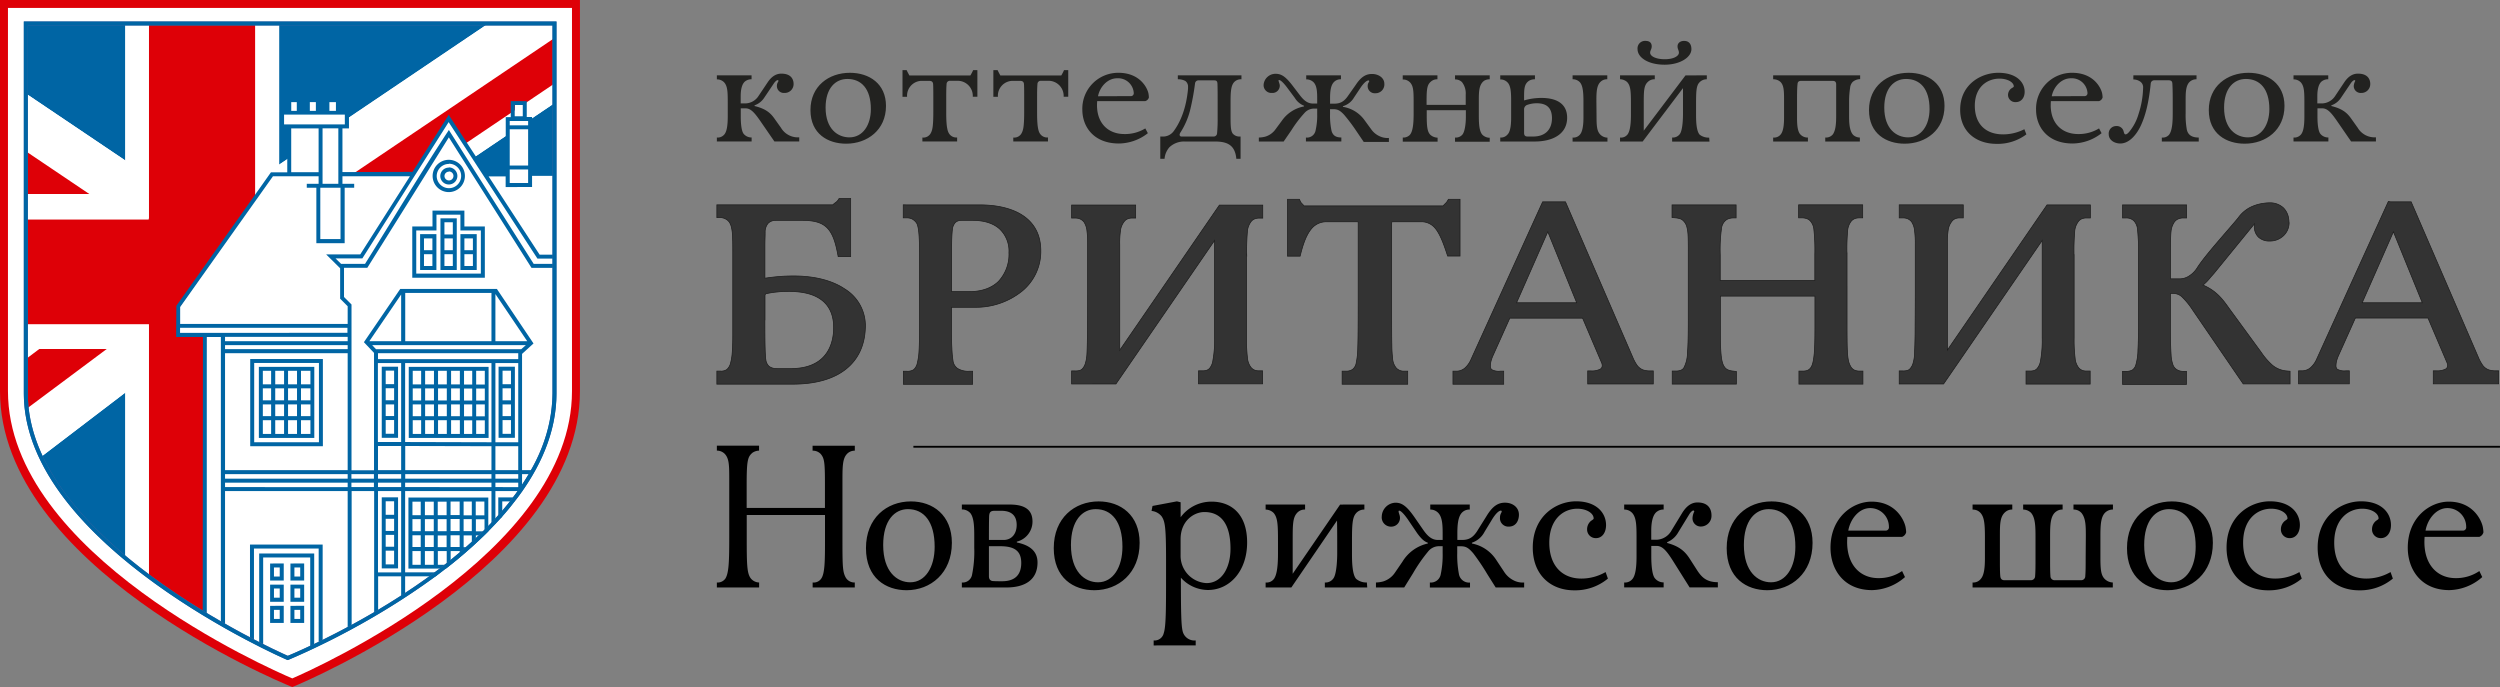 <svg xmlns="http://www.w3.org/2000/svg" viewBox="0 0 766.54 210.66"><rect x="0" y="0" width="766.54" height="210.66" fill="#808080" stroke="none"/><defs><style>.cls-1{fill:#222220;}.cls-2{fill:#333;stroke:#1b1b1b;stroke-miterlimit:22.93;stroke-width:0.22px;}.cls-2,.cls-9{fill-rule:evenodd;}.cls-3{fill:#fff;}.cls-4{fill:#de0007;}.cls-5,.cls-9{fill:#0065a4;}.cls-6{fill:#3965a0;}.cls-7{fill:#8d2122;}.cls-8{fill:#49629f;}</style></defs><title>Ресурс 10</title><g id="Слой_2" data-name="Слой 2"><g id="Слой_1-2" data-name="Слой 1"><path d="M258.31,147.93v16.61c0,8.76,0,10.74,1,12.53a3.06,3.06,0,0,0,2.78,1.53v1.53H249.17V178.6a2.8,2.8,0,0,0,2.49-1c1.3-1.53,1.3-5.62,1.3-13V157.9h-24v6.64c0,8.44.05,11.12,1.18,12.72a3.37,3.37,0,0,0,2.62,1.34v1.53H219.8V178.6a2.89,2.89,0,0,0,2.62-1.21c1.06-1.73,1.18-5.18,1.18-12.91V147.93c0-1.92,0-3.58-.06-4.6-.11-1.86-.36-3.13-1.31-4.16a3.34,3.34,0,0,0-2.43-1v-1.53h12.94v1.53a3.69,3.69,0,0,0-2.08.7c-1.36,1.22-1.72,2.18-1.72,9.53v7.34h24v-7.34c0-6.65-.17-7.86-1.3-9.21a3.26,3.26,0,0,0-2.49-1v-1.53H262.1v1.53a3.19,3.19,0,0,0-2.49,1.09C258.31,140.77,258.31,143.14,258.31,147.93Z"/><path d="M279.29,153.74c6.76,0,12.57,4.22,12.57,12.72,0,9.27-6.53,14.51-13.88,14.51-6.35,0-12.46-3.71-12.46-12.91S271.87,153.74,279.29,153.74Zm-.19,24.8c4.63,0,7.48-4.67,7.48-10.87,0-7.79-3.32-11.56-8.19-11.56-4.09,0-7.59,3.45-7.59,11C270.8,175.34,275.07,178.54,279.1,178.54Z"/><path d="M311.78,166.08v.25c4,.83,6.34,2.69,6.34,6.14,0,5.36-3.91,7.66-9.55,7.66H294.92V178.6a2.9,2.9,0,0,0,3.1-2.24,35.59,35.59,0,0,0,.7-8.43v-3.58c0-2.62-.05-5.56-1.18-7a3.38,3.38,0,0,0-2.62-1.14V154.7h14.66c5.45,0,7,2.24,7,5.24A6.34,6.34,0,0,1,311.78,166.08ZM305,156.62c-1.24,0-1.66.38-1.72,1.72-.06,1.86-.06,4.79-.06,7.22h4.51c2.43,0,4-1.85,4-4.6s-1.49-4.34-4.7-4.34Zm-1.78,10.86v9.21c0,.89.41,1.4,1.19,1.47,1,.06,1.53.06,2.85.06,4.09,0,5.87-2.11,5.87-5.62,0-3.33-1.67-5.12-6.41-5.12Z"/><path d="M336.86,153.74c6.76,0,12.57,4.22,12.57,12.72,0,9.27-6.53,14.51-13.88,14.51-6.35,0-12.45-3.71-12.45-12.91S329.44,153.74,336.86,153.74Zm-.19,24.8c4.64,0,7.49-4.67,7.49-10.87,0-7.79-3.33-11.56-8.2-11.56-4.09,0-7.59,3.45-7.59,11C328.37,175.34,332.64,178.54,336.67,178.54Z"/><path d="M382.39,166.33c0,8.76-5.34,14.57-12,14.57a11.21,11.21,0,0,1-8.31-3.77c0,11.12.12,14.7.54,16.42a3.71,3.71,0,0,0,4,2.82v1.53H353.73v-1.53a2.87,2.87,0,0,0,3.09-2.24c.71-2,.71-7.8.71-17.58v-5c0-10.29-.36-11.7-1.36-13.23a4.54,4.54,0,0,0-3.09-1.66l.3-1.53,7.48-1.41L362,154v4.6a11.7,11.7,0,0,1,9.5-4.79C377.35,153.81,382.39,157.45,382.39,166.33Zm-5.1,1.92c0-7.92-3.15-11.25-8-11.25-3.21,0-7.3,2.69-7.3,8.31v4.86a8.38,8.38,0,0,0,7.95,8.62C374.56,178.79,377.29,174.13,377.29,168.25Z"/><path d="M418.34,154.7v1.54a3.29,3.29,0,0,0-2.62,1.21c-1.07,1.28-1.18,3.51-1.18,8.5v3.89c0,1.73,0,6.33,1.3,7.67a4.89,4.89,0,0,0,3.26,1.09l.12,1.53h-13V178.6a2.93,2.93,0,0,0,2.72-1.4c1-1.66,1.07-6.52,1.07-7.36V166c0-4.54-.06-6.39-.06-6.39l-14,20.51h-7.89V178.6a2.79,2.79,0,0,0,2.67-1.28c.53-.89,1.12-2.62,1.12-7.48V166c0-4.92-.06-7.28-1.36-8.75a3.56,3.56,0,0,0-2.43-1V154.7h12.1v1.54a3.1,3.1,0,0,0-2.43,1c-1.37,1.47-1.37,3.58-1.37,8.69v10l14.54-21.22Z"/><path d="M433.62,158.47l2.61,3.77c1.37,2,2.67,3.32,4.69,3.32h1.42v-1.91c0-2.37-.06-4.73-1.13-6.13a3.32,3.32,0,0,0-2.67-1.28V154.7h12.11v1.54a3.1,3.1,0,0,0-2.62,1.21c-1.06,1.4-1.18,3.9-1.18,6.2v1.91h1.36c2.08,0,3.5-.63,5-3.19l2.56-4.09c1.89-3.13,3.56-4.15,5.69-4.15,2.32,0,4.27,1.4,4.27,3.7,0,1.41-.65,3.64-3.14,3.64a2.57,2.57,0,0,1-2.67-2.81c0-1.08.53-1.47.53-1.85a.25.25,0,0,0-.24-.25c-.47,0-1.42.57-2.78,2.81l-2.25,3.7a6.77,6.77,0,0,1-3.86,3.33v.25a11.44,11.44,0,0,1,7.3,4.8l2.54,3.83a7.36,7.36,0,0,0,2.85,2.62,6,6,0,0,0,3.32.7v1.53H458.6L456,176a66.94,66.94,0,0,0-4.26-6.33c-1.32-1.53-2.14-2.17-3.75-2.17h-1.18v2.11a30.88,30.88,0,0,0,.53,6.46,3.15,3.15,0,0,0,3.39,2.55v1.53H438.42V178.6a3.06,3.06,0,0,0,3.33-2.49,28.43,28.43,0,0,0,.59-6.52v-2.11H441a4.3,4.3,0,0,0-3.15,1.66,47.79,47.79,0,0,0-4.57,6.59l-2.73,4.4h-8.66V178.6a9.09,9.09,0,0,0,2.2-.32,6.75,6.75,0,0,0,3.61-2.68l2.32-3.39a12.14,12.14,0,0,1,7.77-5.56v-.25c-.95-.32-1.89-1-3.32-3l-2.85-4.21c-1.54-2.18-2.31-2.62-2.61-2.62-.12,0-.18.12-.18.25,0,.38.42,1.22.42,1.85a2.67,2.67,0,0,1-2.67,2.81,2.84,2.84,0,0,1-2.91-3.13,4.36,4.36,0,0,1,4.16-4.21C429.65,154.13,431.12,154.9,433.62,158.47Z"/><path d="M487.46,160.07c.42-.51,1.18-.77,1.18-1.09,0-1.66-2.25-3-5-3-4.34,0-8.6,3.26-8.6,10.42,0,7,3.9,11,9.84,11a14.81,14.81,0,0,0,7.42-2l.71,2A15.63,15.63,0,0,1,482.66,181c-7.24,0-12.69-4.79-12.69-13.1,0-9.71,7.23-14.19,13.28-14.19,6.29,0,9.19,3.58,9.19,7.29,0,2.36-1.24,4-3.08,4a2.64,2.64,0,0,1-2.73-2.68A3.33,3.33,0,0,1,487.46,160.07Z"/><path d="M524.77,158a3.27,3.27,0,0,1-3.21,3.44,2.51,2.51,0,0,1-2.6-2.74,5,5,0,0,1,.53-1.86.29.29,0,0,0-.3-.31c-.23,0-.77.38-1.3,1.27l-3.33,5.44a6.87,6.87,0,0,1-3.38,3v.25c3.74,1,5.46,2.56,6.94,4.86l2.25,3.51c1.43,2.18,2.91,3.65,6.35,3.65v1.59h-8.66l-4.57-7.28c-2.19-3.52-3.55-5.43-5.52-5.43h-1.66v3.13c0,2.68.25,5.56,1,6.65a3.39,3.39,0,0,0,2.79,1.4v1.53H498V178.6a2.89,2.89,0,0,0,2.37-.89c1.13-1.09,1.42-3.9,1.42-7.16V165.5c0-4.15,0-6.58-1.24-8.12a3.28,3.28,0,0,0-2.55-1.14V154.7h12.1v1.54a3.14,3.14,0,0,0-1.95.57c-1.43.9-1.85,3.45-1.85,5.88v2.81h1.61a5.46,5.46,0,0,0,4.62-2.88l3.15-5.17c1.3-2.17,2.85-3.39,4.8-3.39C524,154.06,524.77,156.36,524.77,158Z"/><path d="M543.19,153.74c6.76,0,12.57,4.22,12.57,12.72,0,9.27-6.52,14.51-13.87,14.51-6.35,0-12.46-3.71-12.46-12.91S535.77,153.74,543.19,153.74Zm-.18,24.8c4.63,0,7.48-4.67,7.48-10.87,0-7.79-3.33-11.56-8.19-11.56-4.1,0-7.6,3.45-7.6,11C534.7,175.34,539,178.54,543,178.54Z"/><path d="M584.46,163.2a2,2,0,0,1-1.25,1.41H566.42s-.06.95-.06,1.59c0,7,4,11.06,9.56,11.06a12.57,12.57,0,0,0,7.29-2.17l.89,1.85a15.73,15.73,0,0,1-10.09,4c-8.66,0-12.75-6.32-12.75-13,0-9.27,6.77-14.13,12.58-14.13,7.77,0,10.26,6.2,10.49,8.12A9.6,9.6,0,0,1,584.46,163.2Zm-6.41-.51a1,1,0,0,0,1.12-1.15,5.73,5.73,0,0,0-5.75-5.75c-3.5,0-6.1,3.45-6.71,6.9Z"/><path d="M639.55,164.54c0-3.19,0-5.56-1.3-7.22a3.16,3.16,0,0,0-2.49-1.08V154.7h12.1v1.54a3.3,3.3,0,0,0-1.84.51c-1.84,1.15-2,3.77-2,7.73v6.58c0,3.77.24,5.3,1.25,6.39a3.71,3.71,0,0,0,2.55,1.15v1.53h-43V178.6a2.93,2.93,0,0,0,2.61-1.21c1-1.22,1.18-3.71,1.18-6.33v-6.52c0-4.47-.35-6.13-1.36-7.28a3.07,3.07,0,0,0-2.43-1V154.7H617v1.54a3.08,3.08,0,0,0-2.14.76c-1.66,1.41-1.66,3.77-1.66,7.42v6.64c0,2.3,0,4.41.12,5.56.06.83.47,1.28,1.25,1.28h8.13a1.26,1.26,0,0,0,1.3-1.28c.12-1.41.12-3.39.12-5.62v-6.46c0-3.07-.06-5.88-1.42-7.35a3.51,3.51,0,0,0-2.37-.95V154.7h12.1v1.54a3.16,3.16,0,0,0-1.84.51c-1.91,1.21-2,4-2,7.79v6.52c0,2.3,0,4.34.11,5.56a1.25,1.25,0,0,0,1.37,1.28h8.13a1.23,1.23,0,0,0,1.18-1.28c.12-1.41.12-3.45.12-5.62Z"/><path d="M665.93,153.74c6.76,0,12.57,4.22,12.57,12.72,0,9.27-6.53,14.51-13.88,14.51-6.35,0-12.45-3.71-12.45-12.91S658.51,153.74,665.93,153.74Zm-.19,24.8c4.64,0,7.49-4.67,7.49-10.87,0-7.79-3.33-11.56-8.2-11.56-4.09,0-7.59,3.45-7.59,11C657.44,175.34,661.71,178.54,665.74,178.54Z"/><path d="M700.2,160.07c.42-.51,1.18-.77,1.18-1.09,0-1.66-2.25-3-5-3-4.33,0-8.6,3.26-8.6,10.42,0,7,3.91,11,9.84,11a14.81,14.81,0,0,0,7.42-2l.72,2A15.66,15.66,0,0,1,695.39,181c-7.23,0-12.69-4.79-12.69-13.1,0-9.71,7.24-14.19,13.29-14.19,6.29,0,9.19,3.58,9.19,7.29,0,2.36-1.25,4-3.09,4a2.64,2.64,0,0,1-2.73-2.68A3.28,3.28,0,0,1,700.2,160.07Z"/><path d="M728.13,160.07c.42-.51,1.18-.77,1.18-1.09,0-1.66-2.25-3-5-3-4.33,0-8.6,3.26-8.6,10.42,0,7,3.91,11,9.85,11a14.87,14.87,0,0,0,7.42-2l.71,2A15.65,15.65,0,0,1,723.33,181c-7.24,0-12.7-4.79-12.7-13.1,0-9.71,7.24-14.19,13.29-14.19,6.29,0,9.19,3.58,9.19,7.29,0,2.36-1.24,4-3.09,4a2.64,2.64,0,0,1-2.72-2.68A3.28,3.28,0,0,1,728.13,160.07Z"/><path d="M761.46,163.2a2,2,0,0,1-1.25,1.41H743.42s-.06.95-.06,1.59c0,7,4,11.06,9.56,11.06a12.62,12.62,0,0,0,7.29-2.17l.89,1.85a15.73,15.73,0,0,1-10.09,4c-8.66,0-12.75-6.32-12.75-13,0-9.27,6.77-14.13,12.58-14.13,7.77,0,10.26,6.2,10.49,8.12A11.4,11.4,0,0,1,761.46,163.2Zm-6.41-.51a1,1,0,0,0,1.12-1.15,5.73,5.73,0,0,0-5.75-5.75c-3.5,0-6.11,3.45-6.71,6.9Z"/><path class="cls-1" d="M243.33,25.74a2.72,2.72,0,0,1-2.82,2.76,2.13,2.13,0,0,1-2.3-2.2c0-.86.48-1.27.48-1.48a.24.24,0,0,0-.26-.25c-.22,0-.68.31-1.15,1l-2.92,4.34a5.88,5.88,0,0,1-3,2.39v.21c3.29.81,4.81,2,6.11,3.87l2,2.81a6,6,0,0,0,5.59,2.91v1.27h-7.62l-4-5.81c-1.93-2.81-3.13-4.34-4.85-4.34h-1.46v2.5c0,2.14.2,4.44.88,5.31a3.1,3.1,0,0,0,2.45,1.12v1.22H219.8V42.17a2.64,2.64,0,0,0,2.08-.72c1-.86,1.26-3.1,1.26-5.71v-4c0-3.31,0-5.25-1.1-6.48a3,3,0,0,0-2.24-.92V23.09h10.64v1.22a3,3,0,0,0-1.71.46c-1.26.72-1.62,2.76-1.62,4.7v2.24h1.4a4.91,4.91,0,0,0,4.07-2.29l2.77-4.14c1.15-1.73,2.51-2.7,4.23-2.7C242.65,22.58,243.33,24.42,243.33,25.74Z"/><path class="cls-1" d="M260.6,22.32c5.95,0,11.06,3.37,11.06,10.16,0,7.4-5.74,11.58-12.21,11.58-5.58,0-10.95-3-10.95-10.31S254.08,22.32,260.6,22.32Zm-.15,19.8c4.07,0,6.57-3.73,6.57-8.67,0-6.23-2.92-9.24-7.2-9.24-3.6,0-6.68,2.76-6.68,8.78C253.14,39.57,256.89,42.12,260.45,42.12Z"/><path class="cls-1" d="M297.53,23.14a12.72,12.72,0,0,0,.85-1.63h1.3v8.16h-1.41a4.64,4.64,0,0,0-4.7-4.9h-2.24a1,1,0,0,0-1.09,1c-.11,1.18-.11,3-.11,4.14v4.38c0,1.74,0,5.11.74,6.43a2.62,2.62,0,0,0,2.6,1.43v1.22H282.82V42.17a2.57,2.57,0,0,0,2.61-1.43c.43-.82.74-1.89.74-6.37V29.93c0-1.43,0-3.12-.06-4.14-.05-.61-.36-1-1.19-1h-2.1a4.55,4.55,0,0,0-4.69,4.9h-1.41V21.51H278c.26.61.57,1.12.83,1.63Z"/><path class="cls-1" d="M325.4,23.14a11.48,11.48,0,0,0,.84-1.63h1.3v8.16h-1.41a4.64,4.64,0,0,0-4.7-4.9h-2.25a1,1,0,0,0-1.08,1c-.11,1.18-.11,3-.11,4.14v4.38c0,1.74,0,5.11.73,6.43a2.65,2.65,0,0,0,2.61,1.43v1.22H310.69V42.17a2.55,2.55,0,0,0,2.6-1.43c.42-.82.74-1.89.74-6.37V29.93c0-1.43,0-3.12-.06-4.14-.05-.61-.37-1-1.2-1h-2.08a4.56,4.56,0,0,0-4.71,4.9h-1.4V21.51h1.31c.26.61.57,1.12.83,1.63Z"/><path class="cls-1" d="M352.27,29.88a1.63,1.63,0,0,1-1.1,1.12H336.41s-.05.76-.05,1.27c0,5.61,3.49,8.83,8.39,8.83a11.83,11.83,0,0,0,6.42-1.73l.78,1.47A14.62,14.62,0,0,1,343.08,44c-7.61,0-11.22-5-11.22-10.4a11,11,0,0,1,11.07-11.28c6.83,0,9,4.95,9.23,6.48A8.79,8.79,0,0,1,352.27,29.88Zm-5.64-.41a.88.88,0,0,0,1-.92A4.81,4.81,0,0,0,342.56,24c-3.07,0-5.37,2.75-5.89,5.51Z"/><path class="cls-1" d="M380.18,41.86h.2V48.7h-1.3c-.36-3.88-2.34-5.31-6.52-5.31h-9.34a6.54,6.54,0,0,0-4.64,1.74,6.1,6.1,0,0,0-1.51,3.57h-1.31V41.86h.52a4.07,4.07,0,0,0,3.5-1.52c3.44-4.6,4.23-10.31,4.49-13.12v-.51a2.13,2.13,0,0,0-.84-1.89,4.6,4.6,0,0,0-2.29-.51V23.09h19.51v1.22a2.87,2.87,0,0,0-2.09.72c-1.05,1-1.25,2.7-1.25,6.22v4.9c0,3,.16,4,.62,4.75A2.68,2.68,0,0,0,380.18,41.86Zm-8.14,0a1.05,1.05,0,0,0,1.14-1.07,44.59,44.59,0,0,0,.17-4.64v-4.9c0-1.89,0-4.38-.06-5.61-.05-.82-.36-1-1.1-1H367.6a1.07,1.07,0,0,0-1.19,1,75,75,0,0,1-1.57,8.42A23.44,23.44,0,0,1,362,40.54a1.43,1.43,0,0,0-.31.76.53.53,0,0,0,.57.56Z"/><path class="cls-1" d="M396.2,26.1l2.29,3c1.2,1.58,2.35,2.65,4.13,2.65h1.25V30.23c0-1.89-.05-3.77-1-4.89a3.07,3.07,0,0,0-2.36-1V23.09h10.65v1.22a2.83,2.83,0,0,0-2.29,1c-.94,1.13-1.05,3.12-1.05,4.95v1.53H409c1.82,0,3.07-.51,4.43-2.55L415.71,26c1.66-2.5,3.13-3.32,5-3.32s3.75,1.12,3.75,3a2.69,2.69,0,0,1-2.75,2.91,2.17,2.17,0,0,1-2.36-2.25c0-.87.48-1.17.48-1.48a.24.24,0,0,0-.22-.2c-.41,0-1.25.46-2.45,2.24l-2,3a5.72,5.72,0,0,1-3.39,2.65v.21a10.14,10.14,0,0,1,6.43,3.83l2.24,3.06a6.27,6.27,0,0,0,2.5,2.09,5.68,5.68,0,0,0,2.92.56v1.22h-7.72l-2.24-3.31a53.74,53.74,0,0,0-3.76-5c-1.15-1.23-1.88-1.73-3.28-1.73h-1.05V35a22.22,22.22,0,0,0,.47,5.15c.42,1.43,1.36,2,3,2v1.22H400.42V42.17a2.68,2.68,0,0,0,2.92-2,20.59,20.59,0,0,0,.53-5.2V33.3h-1.15A3.89,3.89,0,0,0,400,34.62a37.07,37.07,0,0,0-4,5.26l-2.41,3.51h-7.61V42.17a8.56,8.56,0,0,0,1.93-.26A5.89,5.89,0,0,0,391,39.77l2-2.7a10.7,10.7,0,0,1,6.84-4.44v-.21A5.75,5.75,0,0,1,397,30l-2.51-3.37c-1.35-1.73-2-2.09-2.29-2.09s-.16.1-.16.2c0,.31.36,1,.36,1.48A2.24,2.24,0,0,1,390,28.5a2.39,2.39,0,0,1-2.56-2.5,3.66,3.66,0,0,1,3.65-3.37C392.7,22.63,394,23.24,396.2,26.1Z"/><path class="cls-1" d="M453.43,31v4c0,2.65.05,5.25,1.15,6.37a3.24,3.24,0,0,0,2.19.87v1.22H446.13V42.17a2.62,2.62,0,0,0,2.24-.87c.73-.81,1.09-3.21,1.09-5.51v-2h-12v1.54c0,3.36.15,5.15,1.19,6.07a3.44,3.44,0,0,0,2.14.81v1.22H430.11V42.17a2.79,2.79,0,0,0,2.08-.72c1.1-1.07,1.25-4,1.25-6.52v-4c0-3.26-.15-4.54-1-5.55a2.94,2.94,0,0,0-2.34-1V23.09h10.64v1.22a2.9,2.9,0,0,0-1.83.57c-1.3,1-1.5,2.14-1.5,6.27v1h12V31c0-1.07,0-2,0-2a5.6,5.6,0,0,0-1.15-3.83,3,3,0,0,0-2.13-.82V23.09h10.64v1.22a3.26,3.26,0,0,0-1.73.46C453.43,26,453.43,28.19,453.43,31Z"/><path class="cls-1" d="M460,23.09h10.64v1.22a3.37,3.37,0,0,0-1.82.46c-1.47,1-1.51,2.5-1.51,5.11v.91a18.79,18.79,0,0,1,5.42-.76c3.18,0,7.78.92,7.78,6.07,0,4.8-4.08,7.29-10,7.29H460V42.17a2.65,2.65,0,0,0,2.29-1c1-1,1.05-3.93,1.05-5.05V31c0-2.66-.1-4.75-1.15-5.77a2.94,2.94,0,0,0-2.19-.87Zm10.12,18.77c3.86,0,5.74-2.34,5.74-5.61s-1.72-4.59-4.7-4.59a8.78,8.78,0,0,0-2.76.46,1.45,1.45,0,0,0-1.09,1.53v7.09c0,.82.35,1.12,1.09,1.12Zm19.41-5.66c0,2.91.26,4.08,1.09,5a3.17,3.17,0,0,0,2.25,1v1.22H482.18V42.17A2.57,2.57,0,0,0,484.63,41c.73-1.08.88-3.32.88-4.8V30.89c0-3.36-.37-4.84-1.09-5.66a2.94,2.94,0,0,0-2.24-.92V23.09h10.64v1.22a2.75,2.75,0,0,0-1.68.46c-1.56,1.08-1.66,3.12-1.66,6.18Z"/><path class="cls-1" d="M523.34,23.09v1.22a3,3,0,0,0-2.3,1c-.94,1-1,2.81-1,6.79v3.11c0,1.38,0,5,1.15,6.12a4.56,4.56,0,0,0,2.87.87l.1,1.22H512.7V42.17a2.68,2.68,0,0,0,2.4-1.12c.88-1.33.93-5.21.93-5.87V32.12c0-3.62,0-5.1,0-5.1L503.67,43.39h-6.94V42.17a2.52,2.52,0,0,0,2.34-1c.48-.71,1-2.09,1-6V32.12c0-3.93-.05-5.82-1.2-7a3.36,3.36,0,0,0-2.14-.82V23.09h10.65v1.22a2.86,2.86,0,0,0-2.14.82C504,26.3,504,28,504,32.07v8l12.79-16.94Zm-21.24-8a2.3,2.3,0,0,1,2.46-2.55c1.2,0,1.88.56,1.88,1.68,0,.87-.48,1.23-.48,1.94,0,1.07,1.73,2,4.49,2s4.33-1,4.33-2c0-.76-.42-1.07-.42-1.94,0-1.07.9-1.68,2-1.68,1.41,0,2.25.87,2.25,2.55,0,2.4-3.35,4.75-8.25,4.75C505.34,19.83,502.1,17.63,502.1,15.08Z"/><path class="cls-1" d="M543.68,23.09h26.67v1.17a3.72,3.72,0,0,0-2.25.82,3,3,0,0,0-.83,1.89,26.28,26.28,0,0,0-.31,4v4.44c0,1.73,0,4.69,1.3,6a3.11,3.11,0,0,0,2,.76v1.22H559.65V42.17a2.7,2.7,0,0,0,2.35-1c.94-1.38,1-3.72,1-5.76V31c0-1.07,0-3.83,0-5.21-.05-.76-.42-1-1.15-1h-9.55c-.78,0-1.1.31-1.15,1C551,27,551,29.47,551,31V36c0,2,.1,3.92.84,5a3,3,0,0,0,2.5,1.17v1.22H543.68V42.17a2.58,2.58,0,0,0,2.4-1.07c.73-1,.94-2.86.94-5V30.89c0-2.9,0-4.79-1.2-5.86a3.25,3.25,0,0,0-2.14-.72Z"/><path class="cls-1" d="M585.22,22.32c5.94,0,11,3.37,11,10.16,0,7.4-5.73,11.58-12.21,11.58-5.58,0-10.95-3-10.95-10.31S578.69,22.32,585.22,22.32Zm-.16,19.8c4.06,0,6.57-3.73,6.57-8.67,0-6.23-2.91-9.24-7.2-9.24-3.6,0-6.68,2.76-6.68,8.78C577.75,39.57,581.5,42.12,585.06,42.12Z"/><path class="cls-1" d="M616.41,27.37c.37-.4,1.05-.61,1.05-.86,0-1.33-2-2.4-4.38-2.4-3.81,0-7.57,2.6-7.57,8.31s3.44,8.78,8.66,8.78a14.19,14.19,0,0,0,6.53-1.58l.62,1.58a14.62,14.62,0,0,1-9.13,2.91c-6.37,0-11.17-3.83-11.17-10.46,0-7.76,6.37-11.33,11.69-11.33,5.53,0,8.08,2.86,8.08,5.82,0,1.89-1.09,3.17-2.71,3.17a2.23,2.23,0,0,1-2.39-2.15A2.53,2.53,0,0,1,616.41,27.37Z"/><path class="cls-1" d="M644.69,29.88A1.62,1.62,0,0,1,643.6,31H628.83s-.05.76-.05,1.27c0,5.61,3.5,8.83,8.4,8.83a11.88,11.88,0,0,0,6.42-1.73l.78,1.47A14.64,14.64,0,0,1,635.51,44c-7.62,0-11.22-5-11.22-10.4a11,11,0,0,1,11.06-11.28c6.84,0,9,4.95,9.23,6.48A7.19,7.19,0,0,1,644.69,29.88Zm-5.63-.41a.89.89,0,0,0,1-.92A4.82,4.82,0,0,0,635,24c-3.08,0-5.38,2.75-5.9,5.51Z"/><path class="cls-1" d="M654.13,23.09h19.36v1.22a3,3,0,0,0-2.09.77c-1.25,1.17-1.25,3.47-1.25,5.87v3.88a24.94,24.94,0,0,0,.37,4.94c.31,1.28,1.14,2.4,3.65,2.4v1.22H662.85V42.17a2.55,2.55,0,0,0,2.18-.81c1.1-1.33,1.16-4.55,1.16-6.49v-4c0-1,0-3.56-.11-5.25-.05-.76-.42-1-1.14-1H660.6a1.07,1.07,0,0,0-1.15,1c-.62,6.17-1.71,10-3,12.81S652.88,44,650.12,44c-1.73,0-3.55-1-3.55-2.85a2.29,2.29,0,0,1,2.29-2.5,2.16,2.16,0,0,1,2.3,1.73c.16.56.26.82.57.82s.68-.26,1.15-.82A15,15,0,0,0,655.7,35a27.61,27.61,0,0,0,1.41-8.06,2.11,2.11,0,0,0-1-2,3.61,3.61,0,0,0-2-.57Z"/><path class="cls-1" d="M689.41,22.32c5.94,0,11.05,3.37,11.05,10.16,0,7.4-5.73,11.58-12.21,11.58-5.58,0-11-3-11-10.31S682.87,22.32,689.41,22.32Zm-.17,19.8c4.08,0,6.58-3.73,6.58-8.67,0-6.23-2.93-9.24-7.2-9.24-3.59,0-6.68,2.76-6.68,8.78C681.94,39.57,685.69,42.12,689.24,42.12Z"/><path class="cls-1" d="M726.76,25.74A2.71,2.71,0,0,1,724,28.5a2.12,2.12,0,0,1-2.3-2.2,3.82,3.82,0,0,1,.46-1.48.23.23,0,0,0-.26-.25c-.2,0-.68.31-1.14,1l-2.93,4.34a5.79,5.79,0,0,1-3,2.39v.21c3.27.81,4.79,2,6.09,3.87l2,2.81a6,6,0,0,0,5.58,2.91v1.27h-7.62l-4-5.81c-1.93-2.81-3.13-4.34-4.85-4.34h-1.46v2.5c0,2.14.21,4.44.89,5.31a3.08,3.08,0,0,0,2.46,1.12v1.22H703.23V42.17a2.66,2.66,0,0,0,2.08-.72c1-.86,1.25-3.1,1.25-5.71v-4c0-3.31,0-5.25-1.09-6.48a3,3,0,0,0-2.24-.92V23.09h10.65v1.22a3,3,0,0,0-1.73.46c-1.26.72-1.62,2.76-1.62,4.7v2.24h1.41A4.94,4.94,0,0,0,716,29.42l2.76-4.14c1.15-1.73,2.51-2.7,4.24-2.7C726.08,22.58,726.76,24.42,726.76,25.74Z"/><rect x="280.06" y="136.7" width="486.47" height="0.57"/><path class="cls-2" d="M724.28,92.83h18.44l-8.86-21.76-9.58,21.76ZM733,61.89h6.3l20.59,47.63a12.52,12.52,0,0,0,1.42,2.59,4.12,4.12,0,0,0,1.16,1l0,0a3.41,3.41,0,0,0,1.07.41,6.59,6.59,0,0,0,1.58.18h1v4H746.08v-4h1a5.61,5.61,0,0,0,2.78-.54,1.24,1.24,0,0,0,.62-1.11,2.58,2.58,0,0,0-.21-.9l-5.81-13.63H722.19l-5.25,11.69a10.64,10.64,0,0,0-.48,1.38,5.55,5.55,0,0,0-.2,1.38,1.53,1.53,0,0,0,.35,1.22,4.48,4.48,0,0,0,2.67.51h1.05v4H704.77v-4h1.05a4,4,0,0,0,2.67-1,7.65,7.65,0,0,0,1.91-2.75l21.9-48.17Zm-31.12,6.49a5.49,5.49,0,0,1-1.84,4,6,6,0,0,1-4.08,1.53,4.84,4.84,0,0,1-3.46-1.19,4.46,4.46,0,0,1-1.29-3.36,5.31,5.31,0,0,1,.05-.72l-.08.07-12.4,15.2c-.37.4-.67.77-1,1.12a14.47,14.47,0,0,1-2.31,2.38c4.2,1.78,6.12,4.48,8.09,7.25L693.31,108a20.51,20.51,0,0,0,3.48,4,7.81,7.81,0,0,0,4.38,1.74l1,.09v3.89H687.81L672.27,95A22.9,22.9,0,0,0,669,91a3.72,3.72,0,0,0-2.6-1h-.92v7.63c0,6,.07,9.19.21,11.11a10.44,10.44,0,0,0,.57,3.12,2.82,2.82,0,0,0,1.14,1.44,3.48,3.48,0,0,0,1.95.56h1.05v4H650.8v-4h1.05a3.61,3.61,0,0,0,2-.44,2.8,2.8,0,0,0,1-1.44,17.11,17.11,0,0,0,.68-4.67c.13-2.31.17-5.44.17-9.52V77.53c0-1.4,0-2.79-.07-4s-.12-2.14-.23-3.07h0a4.42,4.42,0,0,0-1.11-2.76,3.35,3.35,0,0,0-2.46-.87H650.8v-4h19.64v4h-1.05a3.9,3.9,0,0,0-1.75.41,2.85,2.85,0,0,0-1.11,1.08,6.14,6.14,0,0,0-.85,2.59c-.14,1.26-.16,3.12-.16,6.26v8.33h2.86a5.39,5.39,0,0,0,2.81-.86,7.88,7.88,0,0,0,2.46-2.45c2.53-4,9.27-11.31,12.61-15.38a10.51,10.51,0,0,1,3.58-3.17,13,13,0,0,1,4.32-1.32,11,11,0,0,1,1.64-.13,6,6,0,0,1,4.35,1.56,5.81,5.81,0,0,1,1.61,3.42,8.94,8.94,0,0,1,.09,1.24Zm-65.92,9.77v25.36a45.35,45.35,0,0,0,.3,6.28,5.47,5.47,0,0,0,1.16,3.06,3.06,3.06,0,0,0,1.21.77,3.88,3.88,0,0,0,1.2.15h1.05v4H621.21v-4h1.06a4.41,4.41,0,0,0,1.5-.19,2.13,2.13,0,0,0,.87-.62,4.67,4.67,0,0,0,1-2.24,36,36,0,0,0,.53-7.21V73.73l-30.24,44h-13.6v-4h1.05a5,5,0,0,0,1.47-.15,1.94,1.94,0,0,0,.94-.68,4.23,4.23,0,0,0,.71-1.29,11.89,11.89,0,0,0,.53-3c0-.71.12-2.47.17-6.62,0-2.62.05-6.5.05-12.22v-15a28.55,28.55,0,0,0-.21-4,6,6,0,0,0-.88-2.71,3.12,3.12,0,0,0-1.28-1,3.85,3.85,0,0,0-1.5-.25h-1.05v-4h19.64v4h-1a3.68,3.68,0,0,0-1.39.22,2.57,2.57,0,0,0-.93.62,5.54,5.54,0,0,0-1.31,2.92,26.25,26.25,0,0,0-.24,4.33v32.43l30.55-44.5h13.29v4H639.8a3.73,3.73,0,0,0-1.58.3,2.66,2.66,0,0,0-.86.66,5.71,5.71,0,0,0-1.23,3.29,67.46,67.46,0,0,0-.2,7.1Zm-69.63-.54V97.77c0,10.39,0,12.74,1.15,14.65a2.67,2.67,0,0,0,1,1,3.75,3.75,0,0,0,1.67.36h1.05v4H551.58v-4h1.06a4.52,4.52,0,0,0,1.34-.14,2.24,2.24,0,0,0,1.09-.73l0,0c.67-.74,1-2.25,1.21-4.61.21-2.54.21-6,.21-10.5v-7h-29v7c0,5.09,0,8.45.21,10.74.19,2.12.51,3.26,1.11,4.06v0a2.44,2.44,0,0,0,1.07.83,5.61,5.61,0,0,0,1.59.36l.93.11v3.87H512.73v-4h1.06a4.26,4.26,0,0,0,1.65-.28,2,2,0,0,0,.85-.7v0a10.18,10.18,0,0,0,1.11-4.59c.21-2.44.25-5.82.25-10.48V77.61c0-2.33,0-4.34-.07-5.52a12.07,12.07,0,0,0-.4-2.65,4,4,0,0,0-1-1.71,2.69,2.69,0,0,0-.9-.62,6.48,6.48,0,0,0-1.61-.32l-1-.09V62.82h19.65v4h-1a4.63,4.63,0,0,0-1.23.22,2.39,2.39,0,0,0-.8.39,3.7,3.7,0,0,0-1.42,2.39,47.93,47.93,0,0,0-.42,8.35V86h29V78.15a60,60,0,0,0-.29-7.84,4.44,4.44,0,0,0-1.13-2.61,2.57,2.57,0,0,0-1-.64,4.2,4.2,0,0,0-1.48-.26h-1.06v-4h19.64v4h-1.05a3.87,3.87,0,0,0-1.43.26,2.88,2.88,0,0,0-1,.71A5.5,5.5,0,0,0,566.5,71a60,60,0,0,0-.2,6.63ZM442.48,63.13a8.43,8.43,0,0,1,.63-.67,3.36,3.36,0,0,0,.69-.82l.3-.53h3.57v17.4h-3.8l-.24-.73c-1.16-3.53-2.19-6.07-3.47-7.67A5.44,5.44,0,0,0,435.54,68h-8.35a.78.78,0,0,0-.42.07s-.07.16-.07.42V91.57c0,7.74,0,11.89.06,14.21a36.14,36.14,0,0,0,.24,4.12,5,5,0,0,0,1.17,3,3.24,3.24,0,0,0,2.4.91h1.05v4h-20.1v-4h1.06a3.64,3.64,0,0,0,2.12-.53,3.18,3.18,0,0,0,1.15-2.1,22.94,22.94,0,0,0,.46-4.48c.1-2.54.13-6.89.13-15V68.46c0-.25,0-.38-.07-.42A.72.72,0,0,0,416,68h-9.11a5.88,5.88,0,0,0-4.8,2.16c-1.34,1.59-2.37,4.09-3.25,7.58l-.2.8h-3.87V61.11h3.64l.29.62a2.21,2.21,0,0,0,.52.73,5.25,5.25,0,0,1,.6.67Zm-60.27,15v25.36a45.41,45.41,0,0,0,.29,6.28,5.4,5.4,0,0,0,1.17,3,2.92,2.92,0,0,0,1.21.78,3.88,3.88,0,0,0,1.2.15h1.05v4H367.48v-4h1.06a4.44,4.44,0,0,0,1.51-.19,2.2,2.2,0,0,0,.87-.62,4.69,4.69,0,0,0,.95-2.24,35.09,35.09,0,0,0,.54-7.21V73.73l-30.25,44H328.57v-4h1.05a4.93,4.93,0,0,0,1.46-.15,2,2,0,0,0,.95-.68,4.14,4.14,0,0,0,.7-1.29,11.79,11.79,0,0,0,.53-2.94c.05-.71.12-2.48.17-6.66,0-2.63.06-6.5.06-12.19v-15a30.21,30.21,0,0,0-.21-4,6.08,6.08,0,0,0-.89-2.71,3.12,3.12,0,0,0-1.28-1,3.83,3.83,0,0,0-1.49-.25h-1.05v-4h19.64v4h-1a3.74,3.74,0,0,0-1.4.22,2.54,2.54,0,0,0-.92.62,5.47,5.47,0,0,0-1.32,2.92,26.25,26.25,0,0,0-.24,4.33v32.43l30.56-44.5h13.29v4h-1.05a3.73,3.73,0,0,0-1.58.3,2.6,2.6,0,0,0-.87.66,5.81,5.81,0,0,0-1.22,3.29,67.46,67.46,0,0,0-.2,7.1ZM297.14,89.42c4,0,7-1.18,9-3.13a12.12,12.12,0,0,0,3.22-8.84,9.32,9.32,0,0,0-2.84-7.23c-1.92-1.74-4.75-2.64-8.18-2.64h-3.54a2.61,2.61,0,0,0-1.91.67,3.73,3.73,0,0,0-.89,2.26c-.08.72-.13,1.55-.17,2.59s-.05,2.32-.05,4V89.42ZM278,62.82h22.46c4.6,0,9.93.85,13.72,3.65,2.95,2.19,4.95,5.51,4.95,10.44a15.72,15.72,0,0,1-5.69,12.31,22.49,22.49,0,0,1-14.43,5h-7.26v4c0,4.19,0,6.77.11,8.53a33.09,33.09,0,0,0,.34,3.81,3.38,3.38,0,0,0,1.38,2.4,6.19,6.19,0,0,0,3.57.87h1.06v4H277v-4h1.05a3.49,3.49,0,0,0,2.07-.47,3.58,3.58,0,0,0,1.15-2.08,19.13,19.13,0,0,0,.51-3.53c.1-1.54.14-3.64.14-6.81V77.53c0-2.74,0-7.93-.93-9.21a4,4,0,0,0-1.29-1.16A3.64,3.64,0,0,0,278,66.8h-1.05v-4ZM234.52,98.08c0,3.63,0,10.34.29,12.17a3.28,3.28,0,0,0,1,2.08,3.87,3.87,0,0,0,2.54.67h4.31c4.32,0,7.46-1.24,9.55-3.27,2.32-2.27,3.4-5.59,3.4-9.32,0-3.51-1.11-6.31-3.38-8.18s-5.61-2.86-10.18-2.86c-1.21,0-2.41,0-3.6.14a26.39,26.39,0,0,0-3.47.53.55.55,0,0,0-.31.19.89.89,0,0,0-.11.49v7.36Zm3.41-30.5a3.22,3.22,0,0,0-2.4.87,4.15,4.15,0,0,0-.93,2.77c0,1.24-.06,2.46-.07,3.55V85.3c1.29-.19,2.5-.34,3.75-.46,1.62-.15,3.24-.23,5-.23,6.84,0,12.1,1.53,15.75,4a13.19,13.19,0,0,1,6.31,11.13c0,5.69-2,10.27-5.93,13.41-3.74,3-9.22,4.64-16.35,4.64H219.8v-4h1a3.29,3.29,0,0,0,2.06-.49,3.87,3.87,0,0,0,1.17-2.08,17.21,17.21,0,0,0,.5-3.37c.11-1.42.15-3.09.15-4.86V77.61c0-5.15,0-7.91-1.06-9.5a3.18,3.18,0,0,0-1.19-1,3.67,3.67,0,0,0-1.63-.4h-1v-3.9h35.54a8.87,8.87,0,0,1,.85-.7,2.76,2.76,0,0,0,.77-.75l.32-.49h3.55V78.67H257l-.17-.87c-.69-3.67-1.58-6.27-3.18-7.9s-3.9-2.32-7.56-2.32ZM465,92.83h18.44l-8.86-21.76L465,92.83Zm8.69-30.94H473l-21.9,48.17a7.63,7.63,0,0,1-1.9,2.75,4,4,0,0,1-2.68,1H445.5v4h15.56v-4H460a4.48,4.48,0,0,1-2.67-.51A1.57,1.57,0,0,1,457,112a5.55,5.55,0,0,1,.2-1.38,12.38,12.38,0,0,1,.48-1.38l5.25-11.69h22.32l5.81,13.63a2.38,2.38,0,0,1,.21.9,1.22,1.22,0,0,1-.62,1.11,5.61,5.61,0,0,1-2.78.54h-1.05v4h20.1v-4h-1.06a6.59,6.59,0,0,1-1.58-.18,3.25,3.25,0,0,1-1.06-.41l0,0a4.15,4.15,0,0,1-1.17-1,12.52,12.52,0,0,1-1.42-2.59L480,61.89Z"/><path class="cls-3" d="M176.6,119.92c0,53.34-87,89.42-87,89.42s-88.4-36.08-88.4-89.42V1.22H176.6v118.7Z"/><path class="cls-4" d="M89.63,210.66l-.47-.19C85.52,209,0,173.46,0,119.92V0H177.82V119.92c0,53.54-84.15,89.06-87.73,90.55l-.46.19ZM2.44,2.44h0V119.92c0,49.93,80.28,85.16,87.18,88.09,6.83-2.95,85.76-38.18,85.76-88.09V2.44Z"/><path class="cls-5" d="M12.82,139.9c5.47,11.84,15,22.27,25.6,31V120.37L12.82,139.9Z"/><path class="cls-5" d="M170.38,59.43V31.37L128.77,59.43Z"/><path class="cls-6" d="M124,107l41.87,32.1a48.17,48.17,0,0,0,4.47-19.83V107Z"/><polygon class="cls-5" points="149.9 7.1 85.58 7.1 85.58 50.49 149.9 7.1 149.9 7.1"/><path class="cls-5" d="M38.42,7.1H8V28.72L38.42,49.21V7.1Z"/><path class="cls-6" d="M85.28,188.88h27.79c10.47-5.92,22.66-13.91,33.12-23.66L85.28,118.89v70Z"/><path class="cls-3" d="M38.42,59.51V49.21L8,28.72V46.43L27.42,59.51Z"/><path class="cls-3" d="M114.43,107l49,37.1c.92-1.64,1.75-3.3,2.5-5L124,107Z"/><path class="cls-3" d="M85.28,107v11.93l60.91,46.33A104.9,104.9,0,0,0,156.69,154L93.74,107Z"/><path class="cls-7" d="M93.74,107l63,47a76.46,76.46,0,0,0,6.72-9.91l-49-37.1Z"/><path class="cls-4" d="M8,46.43V59.51H27.42L8,46.43Z"/><path class="cls-3" d="M38.42,120.37V107H32.74L8.46,125.09a50.9,50.9,0,0,0,4.36,14.81l25.6-19.53Z"/><path class="cls-3" d="M128.77,59.43l41.61-28.06v-6L119.86,59.43Z"/><path class="cls-3" d="M8,107v3l4-3Z"/><path class="cls-3" d="M85.58,59.43h13.6l71.2-48V7.1H149.9L85.58,50.49v8.94Z"/><path class="cls-4" d="M12.06,107l-4,3v9.23a45.4,45.4,0,0,0,.43,5.86L32.74,107Z"/><path class="cls-4" d="M119.86,59.43l50.52-34.07V11.41l-71.2,48Z"/><path class="cls-4" d="M78.43,67.17v-.33h-.2V7.1H45.67V66.84h-.1v.41H8V99.41H45.67v77.14a216.76,216.76,0,0,0,32,19.18V98.18l92.76.86V67.17Z"/><path class="cls-3" d="M85.28,107h85.1V99.81H78.13v89.07h7.15V107Z"/><path class="cls-3" d="M45.57,66.84V7.1H38.42V59.51H8v7.74H45.57v-.41Z"/><path class="cls-3" d="M32.74,107h5.68v64q3.53,2.91,7.15,5.57V99.81H8V107H32.74Z"/><path class="cls-3" d="M170.38,67.17V59.43H85.58V7.1H78.43V67.17Z"/><path class="cls-3" d="M171.22,53.88l-8.44,0V36.5h-2.44V32.1H157.9l-.13,4.4h-2.11V53.8l-7.13,0L137.34,36.15,126.63,53.66l-22.76-.11V39.12h2.57V34.83H103V31.31H101v3.52h-10V31.31h-1.7v3.52H86.48v4.29h2.71V53.47l-5.83,0L54.67,94.7l-.07,8,8.62.08-.46,85.4-.61,3.24s18.59,16.53,31.34,13c40.7-11.2,78.75-72.85,78.75-72.85l-1-77.73Z"/><polygon class="cls-3" points="96.85 31.31 95 31.31 95 34.41 96.85 34.41 96.85 31.31 96.85 31.31"/><path class="cls-5" d="M163.14,57.33V53.81h7.21V52.59h-7.21V35.88h-1.63V31H156.6v4.91h-1.53V52.63l-6.13,0L137.59,35.22,126.48,52.7,105,52.76V39.36h2V34H85.88v5.4h2.2V52.83h-5l-29,40.92L54,103.32l8.22,0-.07,83.87v1.05h1.25v-.28l0-84.64h4.32v88.47H69V150.57h37.6v41.89h1.22V150.57h6.9V188h1.22V176.72H123v6.13h1.22v-6.13h9.33l.35-.24v-1h-9.68V150.57h26.47v10h1.21v-10h7v.28h1a.92.92,0,0,0,.17-.25v-5.22h3v-1.22h-3v-7.94l0-27.71,3.51-3.2L152.35,88.59H122.72l-11.14,16.33,3.1,3.28v36h-6.9V93.36l-2.3-2.29V82.12h7.14c8.48-13.54,16.75-26.75,25-40l25.17,39.73.18.28h7.06V80.9h-6.4c-8.85-14-17.25-27.21-26-41.05-9,13.68-16.79,26.82-25.7,41.05h-7.35l-1.7-1.67h8.22c8.91-14.09,17.59-27.77,26.46-41.79,9.21,14.17,17.82,27.41,27.23,41.86h5.39V78.08h-4.73l-15.64-24h5.23v3.28Zm-5.32-25.14h2.47v3.45h-2.47V32.19Zm-1.53,4.91h5.64v1.32h-5.64V37.1Zm0,2.54h5.64V50.75h-5.64V39.64Zm0,12.32h5.64v4.15h-5.64V52ZM115.9,175.5h0V150.57H123V175.5ZM123,136.75h0v7.41H115.9v-7.41Zm-7.13-1.22h0v-24.2H123v24.2Zm7.13,9.85h0v1.39H115.9v-1.39Zm0,2.61h0v1.36H115.9V148Zm1.22,1.36h0V148h26.47v1.36Zm26.47-12.53h0v7.34H124.25v-7.41l26.47.07Zm-26.47-1.29h0v-24.2h26.47V135.6l-26.47-.07Zm26.47,9.85h0v1.39H124.25v-1.39ZM115.9,110.11h0V108.3h43v1.81Zm36,34.05h0v-7.34h7v7.34Zm7,1.22h0v1.39h-7v-1.39Zm-7-9.78h0V111.33h7l0,24.27Zm0,13.75h0V148h7v1.36Zm0-59.19h0l9.75,14.45h-9.75V90.16Zm-27.68-.35h26.47v14.8H124.25V89.81ZM123,90.3h0v14.31h-9.75L123,90.3Zm-8.91,15.53h47.14l-1.42,1.25H115.3l-1.18-1.25Zm-6.34,39.55h6.9v1.39h-6.9v-1.39Zm0,2.61h6.9v1.36h-6.9V148ZM87.1,38.14h0v-3h18.63v3Zm16.64,18.21H98.9v-17h4.84v17Zm.67,1.22h0V73.31h-6.2V57.57ZM97.69,39.36h0V52.8l-8.4,0V39.36ZM63.42,102.07h0l-8.21,0,0-1.56h51.32v1.53ZM69,144.16h0V108.3h37.6v35.86Zm37.6,1.22h0v1.39H69v-1.39ZM69,107.05h0v-1.22h37.6v1.22Zm0-2.44h0v-1.32h37.6v1.32Zm0,44.74h0V148h37.6v1.36Zm37.6-55.46h0v5.43H55.24l0-5.19L83.69,54.05h14v2.3H94.06v1.22H97v17h8.68v-17h2.92V56.35H105v-2.3h20.69L110.46,78H100l4.29,4.25v9.33l2.29,2.3Z"/><polygon class="cls-5" points="79.47 197.81 80.69 197.81 80.69 170.93 95.12 170.93 95.12 198.31 96.34 198.31 96.34 169.71 79.47 169.71 79.47 197.81 79.47 197.81"/><path class="cls-5" d="M79.37,112.48v21.79h17V112.48Zm3.76,20.58H80.59v-4.22h2.54v4.22Zm0-5.47H80.59V124h2.54v3.62Zm0-4.84H80.59v-3.69h2.54v3.69Zm0-4.91H80.59V113.7h2.54v4.14Zm4,15.22H84.39v-4.22H87.1v4.22Zm0-5.47H84.39V124H87.1v3.62Zm0-4.84H84.39v-3.69H87.1v3.69Zm0-4.91H84.39V113.7H87.1v4.14Zm4,15.22H88.32v-4.22h2.75v4.22Zm0-5.47H88.32V124h2.75v3.62Zm0-4.84H88.32v-3.69h2.75v3.69Zm0-4.91H88.32V113.7h2.75v4.14Zm4.11,15.22H92.29v-4.22h2.89v4.22Zm0-5.47H92.29V124h2.89v3.62Zm0-4.84H92.29v-3.69h2.89v3.69Zm0-4.91H92.29V113.7h2.89v4.14Z"/><path class="cls-5" d="M76.72,110.08v26.74H99V110.08ZM97.79,135.6H77.94V111.29H97.79V135.6Z"/><path class="cls-5" d="M142.39,69.44V64.57h-9.78v4.87h-6.2V85.15l22.25,0V69.44Zm5.05,14.45h0l-19.81,0V70.66h6.2V65.82h7.34v4.84h6.27V83.89Z"/><polygon class="cls-5" points="76.65 196.19 77.87 196.19 77.87 168.19 97.71 168.19 97.71 196.79 98.93 196.79 98.93 166.97 76.65 166.97 76.65 196.19 76.65 196.19"/><path class="cls-5" d="M125.33,112.48v21.79h24.48V112.48Zm3.8,20.58h-2.58v-4.22h2.58v4.22Zm0-5.44h-2.58V124h2.58v3.62Zm0-4.84h-2.58v-3.69h2.58v3.69Zm0-4.91h-2.58V113.7h2.58v4.17Zm3.93,15.19h-2.71v-4.22h2.71v4.22Zm0-5.44h-2.71V124h2.71v3.62Zm0-4.84h-2.71v-3.69h2.71v3.69Zm0-4.91h-2.71V113.7h2.71v4.17Zm4,15.19h-2.75v-4.22H137v4.22Zm0-5.44h-2.75V124H137v3.62Zm0-4.84h-2.75v-3.69H137v3.69Zm0-4.91h-2.75V113.7H137v4.17Zm4,15.19h-2.75v-4.22H141v4.22Zm0-5.44h-2.75V124H141v3.62Zm0-4.84h-2.75v-3.69H141v3.69Zm0-4.91h-2.75V113.7H141v4.17Zm3.73,15.19h-2.51v-4.18h2.51v4.18Zm0-5.4h-2.51V124h2.51v3.62Zm0-4.84h-2.51v-3.69h2.51v3.69Zm0-4.91h-2.51V113.7h2.51v4.21Zm3.86,15.15h-2.65v-4.18h2.65v4.18Zm0-5.4h-2.65V124h2.65v3.62Zm0-4.84h-2.65v-3.69h2.65v3.69Zm0-4.91h-2.65V113.7h2.65v4.21Z"/><path class="cls-5" d="M117.05,112.44v21.8h5v-21.8ZM120.84,133h-2.58v-4.21h2.58V133Zm0-5.43h-2.58V124h2.58v3.62Zm0-4.84h-2.58v-3.69h2.58v3.69Zm0-4.94h-2.58v-4.15h2.58v4.15Z"/><path class="cls-5" d="M152.87,112.44v21.8h5v-21.8Zm3.8,20.58h-2.58v-4.21h2.58V133Zm0-5.43h-2.58V124h2.58v3.62Zm0-4.84h-2.58v-3.69h2.58v3.69Zm0-4.94h-2.58v-4.15h2.58v4.15Z"/><path class="cls-5" d="M128.81,71.78v11h5v-11Zm3.8,9.78H130V77.94h2.58v3.62Zm0-4.84H130V73.1h2.58v3.62Z"/><path class="cls-5" d="M89.05,172.78V178h4.21v-5.23Zm3,4H90.27V174h1.78v2.79Z"/><path class="cls-5" d="M89.05,179.26v5.26h4.21v-5.26Zm3,4H90.27v-2.82h1.78v2.82Z"/><path class="cls-5" d="M89.05,185.77V191h4.21v-5.26Zm3,4H90.27V187h1.78v2.82Z"/><path class="cls-5" d="M82.82,172.78V178H87v-5.23Zm3,4H84V174h1.77v2.79Z"/><path class="cls-5" d="M82.82,179.26v5.26H87v-5.26Zm3,4H84v-2.82h1.77v2.82Z"/><path class="cls-5" d="M82.82,185.77V191H87v-5.26Zm3,4H84V187h1.77v2.82Z"/><path class="cls-5" d="M117.05,152.48v21.8h5v-21.8Zm3.79,20.58h-2.58v-4.21h2.58v4.21Zm0-5.43h-2.58V164h2.58v3.62Zm0-4.84h-2.58v-3.72h2.58v3.72Zm0-4.94h-2.58V153.7h2.58v4.15Z"/><path class="cls-5" d="M135.05,66.94V82.78h5V66.94Zm3.79,14.62h-2.57V77.94h2.57v3.62Zm0-4.84h-2.57V73.1h2.57v3.62Zm0-4.84h-2.57V68.15h2.57v3.73Z"/><path class="cls-5" d="M141.17,71.78v11h5v-11Zm3.8,9.78h-2.58V77.94H145v3.62Zm0-4.84h-2.58V73.1H145v3.62Z"/><path class="cls-5" d="M125.23,152.56v21.79h11.49a139.43,139.43,0,0,0,13-11.42V152.56Zm20.64,1.21h2.65V158h-2.65v-4.18Zm-3.72,0h2.51V158h-2.51v-4.18Zm0,5.4h2.51v3.69h-2.51v-3.69Zm-4-5.4h2.79v4.15h-2.79v-4.15Zm0,5.36h2.79v3.7h-2.79v-3.7Zm0,5h2.79v3.59h-2.79v-3.59Zm-3.93-10.31h2.72v4.15h-2.72v-4.15Zm0,5.36h2.72v3.7h-2.72v-3.7Zm0,5h2.72v3.59h-2.72v-3.59Zm-5.19,9h-2.57v-4.21H129v4.21Zm0-5.46h-2.57v-3.59H129v3.59Zm0-4.84h-2.57v-3.7H129v3.7Zm0-4.91h-2.57v-4.15H129v4.15Zm4,15.21h-2.75v-4.21H133v4.21Zm0-5.46h-2.75v-3.59H133v3.59Zm0-4.84h-2.75v-3.7H133v3.7Zm0-4.91h-2.75v-4.15H133v4.15Zm3.73,15.21h-2.51v-4.21h2.72v4H137a1.28,1.28,0,0,1-.28.21Zm4.21-3.48h0c-1.18,1-2.09,1.74-2.79,2.33v-3.06h2.79v.73Zm3.73-3.24h0c-.46.42-1,.87-1.54,1.4v-.07h-1v-3.63h2.51v2.3Zm1.21-1.08h0v-1.22h1.33l-1.33,1.22Zm2.65-2.57h0l-.1.1h-2.55v-3.69h2.65v3.59Z"/><path class="cls-5" d="M157.78,152.52v1.22H154v4.59c-.1.14-.21.25-.31.39h-.91v-6.2Z"/><path class="cls-8" d="M88.25,202.4l-.24-.1c-.8-.35-80.7-35.11-80.7-81.67V6.59H170.62v114c0,48.18-81.32,81.34-82.14,81.67l-.23.1ZM8.53,7.81h0V120.63c0,44.53,75,78.34,79.73,80.44,4.85-2,81.14-34.36,81.14-80.44V7.81Z"/><path class="cls-5" d="M7.3,6.6v114C7.3,167.18,87.21,202,88,202.31l.24.07.24-.07a232.91,232.91,0,0,0,45.09-25.59l.35-.24c.94-.7,1.85-1.43,2.79-2.13a139.43,139.43,0,0,0,13-11.42c1.36-1.39,2.68-2.78,4-4.21.1-.14.21-.25.31-.39a56.78,56.78,0,0,0,3.76-4.59c.8-.94,1.5-1.92,2.2-2.89a.92.92,0,0,0,.17-.25c6.37-9.08,10.48-19.15,10.48-30V6.6Zm162.11,114h0a47.87,47.87,0,0,1-6.61,23.53c-.21.42-.46.8-.7,1.22-.63,1.05-1.25,2.09-1.95,3.13-.45.7-.94,1.36-1.43,2.06s-.94,1.32-1.46,2a9.91,9.91,0,0,1-.94,1.22c-.73,1-1.5,1.88-2.3,2.82-.41.45-.8.94-1.22,1.39s-.55.63-.87.94-.8.87-1.21,1.33-.63.66-1,1-.8.84-1.22,1.26a1.71,1.71,0,0,0-.38.38c-.45.42-.87.84-1.32,1.25s-.63.6-.95.91l-1.21,1.11c-.6.53-1.19,1.08-1.78,1.61s-1.32,1.11-1.95,1.67c-.94.76-1.85,1.53-2.79,2.3-.41.31-.8.62-1.21,1-.21.14-.39.31-.59.45-.53.42-1.05.8-1.57,1.22s-1.05.77-1.53,1.15l-1.64,1.22c-2.44,1.78-4.91,3.45-7.35,5.05-.41.28-.8.52-1.22.8-2.4,1.56-4.8,3-7.13,4.42-.42.24-.8.49-1.22.73-2.41,1.39-4.7,2.68-6.9,3.87-.41.24-.83.45-1.22.66-2.78,1.5-5.36,2.78-7.62,3.93-.42.18-.84.39-1.22.6a12.67,12.67,0,0,0-1.39.66c-.42.17-.84.38-1.22.55-3.66,1.71-6.09,2.75-6.86,3.07-.8-.35-3.55-1.57-7.56-3.59-.38-.21-.8-.42-1.21-.63s-1-.52-1.61-.8l-1.21-.62c-2.34-1.22-4.91-2.65-7.7-4.25-.38-.21-.8-.42-1.22-.66-1.39-.84-2.85-1.67-4.35-2.58-.42-.24-.84-.49-1.25-.77-23.3-14.24-53.59-38.23-53.59-66.53V7.81H169.41V120.63Z"/><path class="cls-9" d="M137.65,49a4.95,4.95,0,1,1-5,4.94,4.95,4.95,0,0,1,5-4.94Zm0,1.2A3.75,3.75,0,1,1,133.9,54a3.75,3.75,0,0,1,3.75-3.74Zm0,1.13A2.62,2.62,0,1,1,135,54a2.61,2.61,0,0,1,2.62-2.61Zm0,1.24A1.38,1.38,0,1,1,136.28,54a1.38,1.38,0,0,1,1.37-1.37Z"/></g></g></svg>